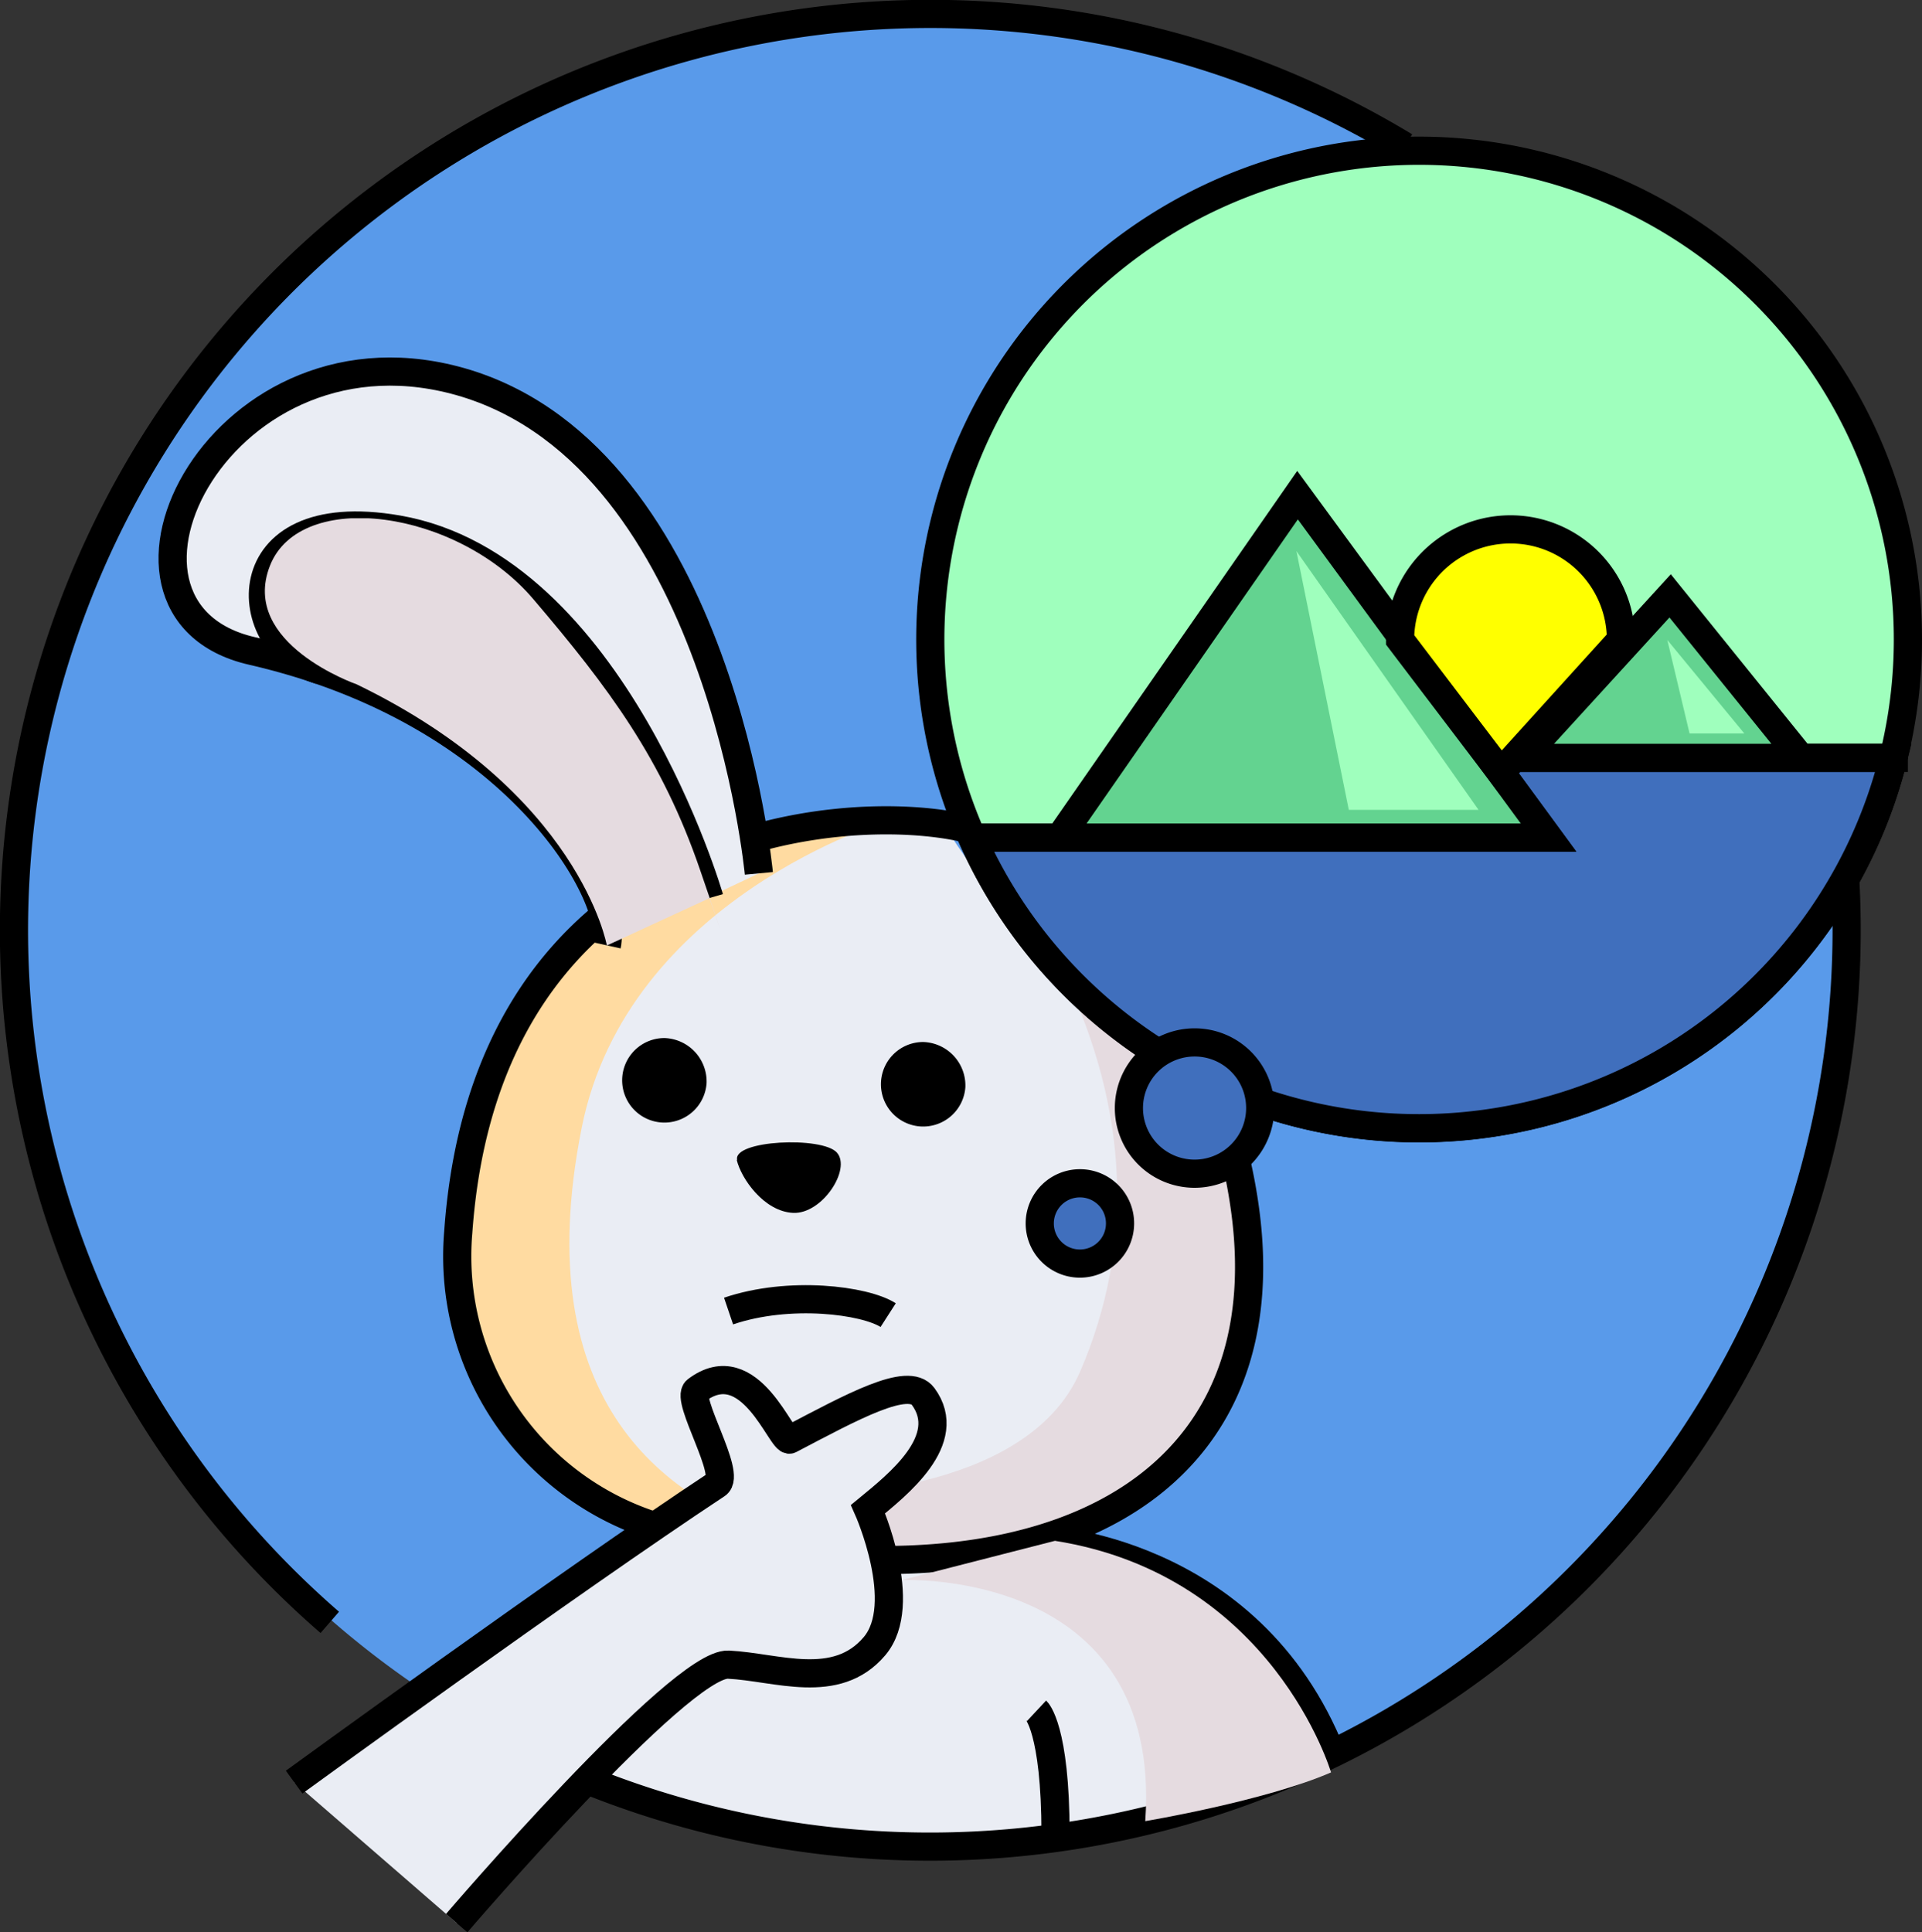 <svg xmlns="http://www.w3.org/2000/svg" xmlns:xlink="http://www.w3.org/1999/xlink" viewBox="0 0 136.44 137.17"><rect x="0" y="0" width="136.44" height="137.17" fill="#333333" stroke="none"/><defs><clipPath id="clip-path"><rect x="57.39" y="68.95" width="31.17" height="41.8" fill="none"/></clipPath><clipPath id="clip-path-2"><rect x="32.46" y="58.22" width="30.59" height="51.13" fill="none"/></clipPath><clipPath id="clip-path-3"><rect x="64.04" y="109.38" width="30.49" height="19.9" fill="none"/></clipPath><clipPath id="clip-path-4"><rect x="18.79" y="36.79" width="32.3" height="30.32" fill="none"/></clipPath><clipPath id="clip-path-5"><rect x="92.03" y="39.12" width="12.93" height="18.37" fill="none"/></clipPath><clipPath id="clip-path-6"><rect x="118.36" y="45.43" width="5.47" height="6.64" fill="none"/></clipPath></defs><title>Asset 7</title><g style="isolation:isolate"><g id="Layer_2" data-name="Layer 2"><g id="Layer_1-2" data-name="Layer 1"><path d="M131.21,66A65,65,0,1,1,66.16,1a65,65,0,0,1,65.05,65" fill="#599aea"/><path d="M66.8,58.24S47.7,55.61,39.41,69s-12.67,31.16,7.07,39.89L30.24,120.68s13.7,8.22,28.71,10,35.58-6.17,35.58-6.17-4.45-7.56-8.35-10.78-12.6-3.64-12.6-3.64,12.52-4,15.1-16.2c1.88-8.9-2.52-17-2.52-17S75.33,71.82,66.8,58.24" fill="#eaedf4"/><g style="mix-blend-mode:multiply"><g clip-path="url(#clip-path)"><path d="M75.45,69c4.7,9.68,5.1,19.43,1.22,28.38s-19.28,8.75-19.28,8.75,1.46,5,6.09,4.66,20.06-1.34,24.05-13.62-4.91-24.57-4.91-24.57Z" fill="#e5dbe0"/></g></g><g style="mix-blend-mode:overlay"><g clip-path="url(#clip-path-2)"><path d="M63.05,58.24S44.53,63.75,41.29,80.08c-3.92,19.74,6.2,26.55,14.68,29.19,0,0-22.08,2.5-23.45-21.79S55.81,57.87,63.05,58.24" fill="#ffdba1"/></g></g><path d="M68.53,77.17a3,3,0,1,1-3-3.2,3.09,3.09,0,0,1,3,3.2"/><path d="M50.16,76.88a3,3,0,1,1-3-3.19,3.09,3.09,0,0,1,3,3.19"/><path d="M63.05,93.36c-1.65-1.06-7-1.76-11.33-.29" fill="none" stroke="#000" stroke-miterlimit="10" stroke-width="2"/><path d="M52.3,82.34c.31,1.32,1.93,3.66,4,3.76s4.15-3.11,3.11-4.28-7.4-.88-7.08.52"/><path d="M52.29,109.83c1.69.29,3.4.5,5.13.66,20,1.88,33.27-6.67,31-24.36a37.92,37.92,0,0,0-2.05-8.32" fill="none" stroke="#000" stroke-miterlimit="10" stroke-width="2"/><path d="M68.53,58.8c-8.88-2.06-34,.22-36,28.68a20.09,20.09,0,0,0,14,20.87" fill="none" stroke="#000" stroke-miterlimit="10" stroke-width="2"/><path d="M43.08,67.11c.79-3.56-6.47-16.61-25.19-20.9-12.82-2.94-2.07-24.27,15.19-19C51.14,32.78,53.87,62,53.87,62" fill="#eaedf4"/><path d="M43.08,67.11c.79-3.56-6.47-16.61-25.19-20.9-12.82-2.94-2.07-24.27,15.19-19C51.14,32.78,53.87,62,53.87,62" fill="none" stroke="#000" stroke-miterlimit="10" stroke-width="2"/><path d="M22.71,47.58c-5.78-1.65-6.53-12.09,5.52-10,15.33,2.66,22.13,26.17,22.13,26.17" fill="none" stroke="#000" stroke-miterlimit="10" stroke-width="2"/><path d="M23.41,115.17A65.05,65.05,0,0,1,99.73,10.39" fill="none" stroke="#000" stroke-miterlimit="10" stroke-width="2"/><path d="M130.86,60.51c.15,1.82.23,3.67.23,5.53a65.07,65.07,0,0,1-96.94,56.71" fill="none" stroke="#000" stroke-miterlimit="10" stroke-width="2"/><path d="M135.44,45.39a34.7,34.7,0,1,1-34.7-34.69,34.7,34.7,0,0,1,34.7,34.69" fill="#9fffbd"/><path d="M135.44,45.39a34.7,34.7,0,1,1-34.7-34.69A34.7,34.7,0,0,1,135.44,45.39Z" fill="none" stroke="#000" stroke-miterlimit="10" stroke-width="2"/><path d="M100.74,80.09A34.71,34.71,0,0,0,134.41,53.8H105.78l4.15,5.66H69a34.71,34.71,0,0,0,31.72,20.63" fill="#406fbd"/><path d="M100.74,80.09A34.71,34.71,0,0,0,134.41,53.8H105.78l4.15,5.66H69A34.71,34.71,0,0,0,100.74,80.09Z" fill="none" stroke="#000" stroke-miterlimit="10" stroke-width="2"/><polyline points="127.84 53.8 118.56 42.3 108.05 53.8 135.44 53.8" fill="#63d390"/><polyline points="127.84 53.8 118.56 42.3 108.05 53.8 135.44 53.8" fill="none" stroke="#000" stroke-miterlimit="10" stroke-width="2"/><polyline points="69 59.46 109.93 59.46 92.11 35.15 75.22 59.46" fill="#63d390"/><polyline points="69 59.46 109.93 59.46 92.11 35.15 75.22 59.46" fill="none" stroke="#000" stroke-miterlimit="10" stroke-width="2"/><path d="M115.07,45.42a7.84,7.84,0,1,0-15.68,0l7.15,9.41Z" fill="#ff0"/><path d="M115.07,45.42a7.84,7.84,0,1,0-15.68,0l7.15,9.41Z" fill="none" stroke="#000" stroke-miterlimit="10" stroke-width="2"/><path d="M73.82,109.27s14.86.54,20.71,15.27" fill="none" stroke="#000" stroke-miterlimit="10" stroke-width="2"/><path d="M73.58,121.45s1.35,1.26,1.35,8.74" fill="none" stroke="#000" stroke-miterlimit="10" stroke-width="2"/><path d="M20.88,126.51s19.55-14.23,30-21.13c1.09-.71-2.25-6.06-1.44-6.68,3.82-2.9,6.05,3.79,6.63,3.49,4.43-2.32,8.39-4.51,9.46-3.06,2.28,3.09-1.86,6.31-3.91,8,0,0,3,6.73.46,9.73-2.72,3.21-6.94,1.48-10.37,1.31s-19.29,18.35-19.29,18.35" fill="#eaedf4"/><path d="M20.88,126.51s19.55-14.23,30-21.13c1.09-.71-2.25-6.06-1.44-6.68,3.82-2.9,6.05,3.79,6.63,3.49,4.43-2.32,8.39-4.51,9.46-3.06,2.28,3.09-1.86,6.31-3.91,8,0,0,3,6.73.46,9.73-2.72,3.21-6.94,1.48-10.37,1.31s-19.29,18.35-19.29,18.35" fill="none" stroke="#000" stroke-miterlimit="10" stroke-width="2"/><path d="M89.46,78.63A4.66,4.66,0,1,1,84.8,74a4.65,4.65,0,0,1,4.66,4.66" fill="#406fbd"/><path d="M89.46,78.63A4.66,4.66,0,1,1,84.8,74,4.65,4.65,0,0,1,89.46,78.63Z" fill="none" stroke="#000" stroke-miterlimit="10" stroke-width="2"/><path d="M79.51,86.88A2.85,2.85,0,1,1,76.67,84a2.84,2.84,0,0,1,2.84,2.85" fill="#406fbd"/><path d="M79.51,86.88A2.85,2.85,0,1,1,76.67,84,2.84,2.84,0,0,1,79.51,86.88Z" fill="none" stroke="#000" stroke-miterlimit="10" stroke-width="2"/><g style="mix-blend-mode:multiply"><g clip-path="url(#clip-path-3)"><path d="M64,112.17s18.57-.93,17.3,17.11c0,0,8.52-1.43,13.19-3.46,0,0-4.13-14-19.6-16.44Z" fill="#e5dbe0"/></g></g><g style="mix-blend-mode:multiply"><g clip-path="url(#clip-path-4)"><path d="M25.32,48.58S17,45.69,19.16,40.17s13.28-4,18.69,2.35S47,53.89,49.7,61.76s.66,2,.66,2l-7.28,3.36S41.16,56.25,25.32,48.58" fill="#e5dbe0"/></g></g><g style="mix-blend-mode:screen"><g clip-path="url(#clip-path-5)"><polygon points="92.03 39.12 104.96 57.49 95.75 57.49 92.03 39.12" fill="#9fffbd"/></g></g><g style="mix-blend-mode:screen"><g clip-path="url(#clip-path-6)"><polygon points="118.36 45.43 123.83 52.07 119.94 52.07 118.36 45.43" fill="#9fffbd"/></g></g></g></g></g></svg>